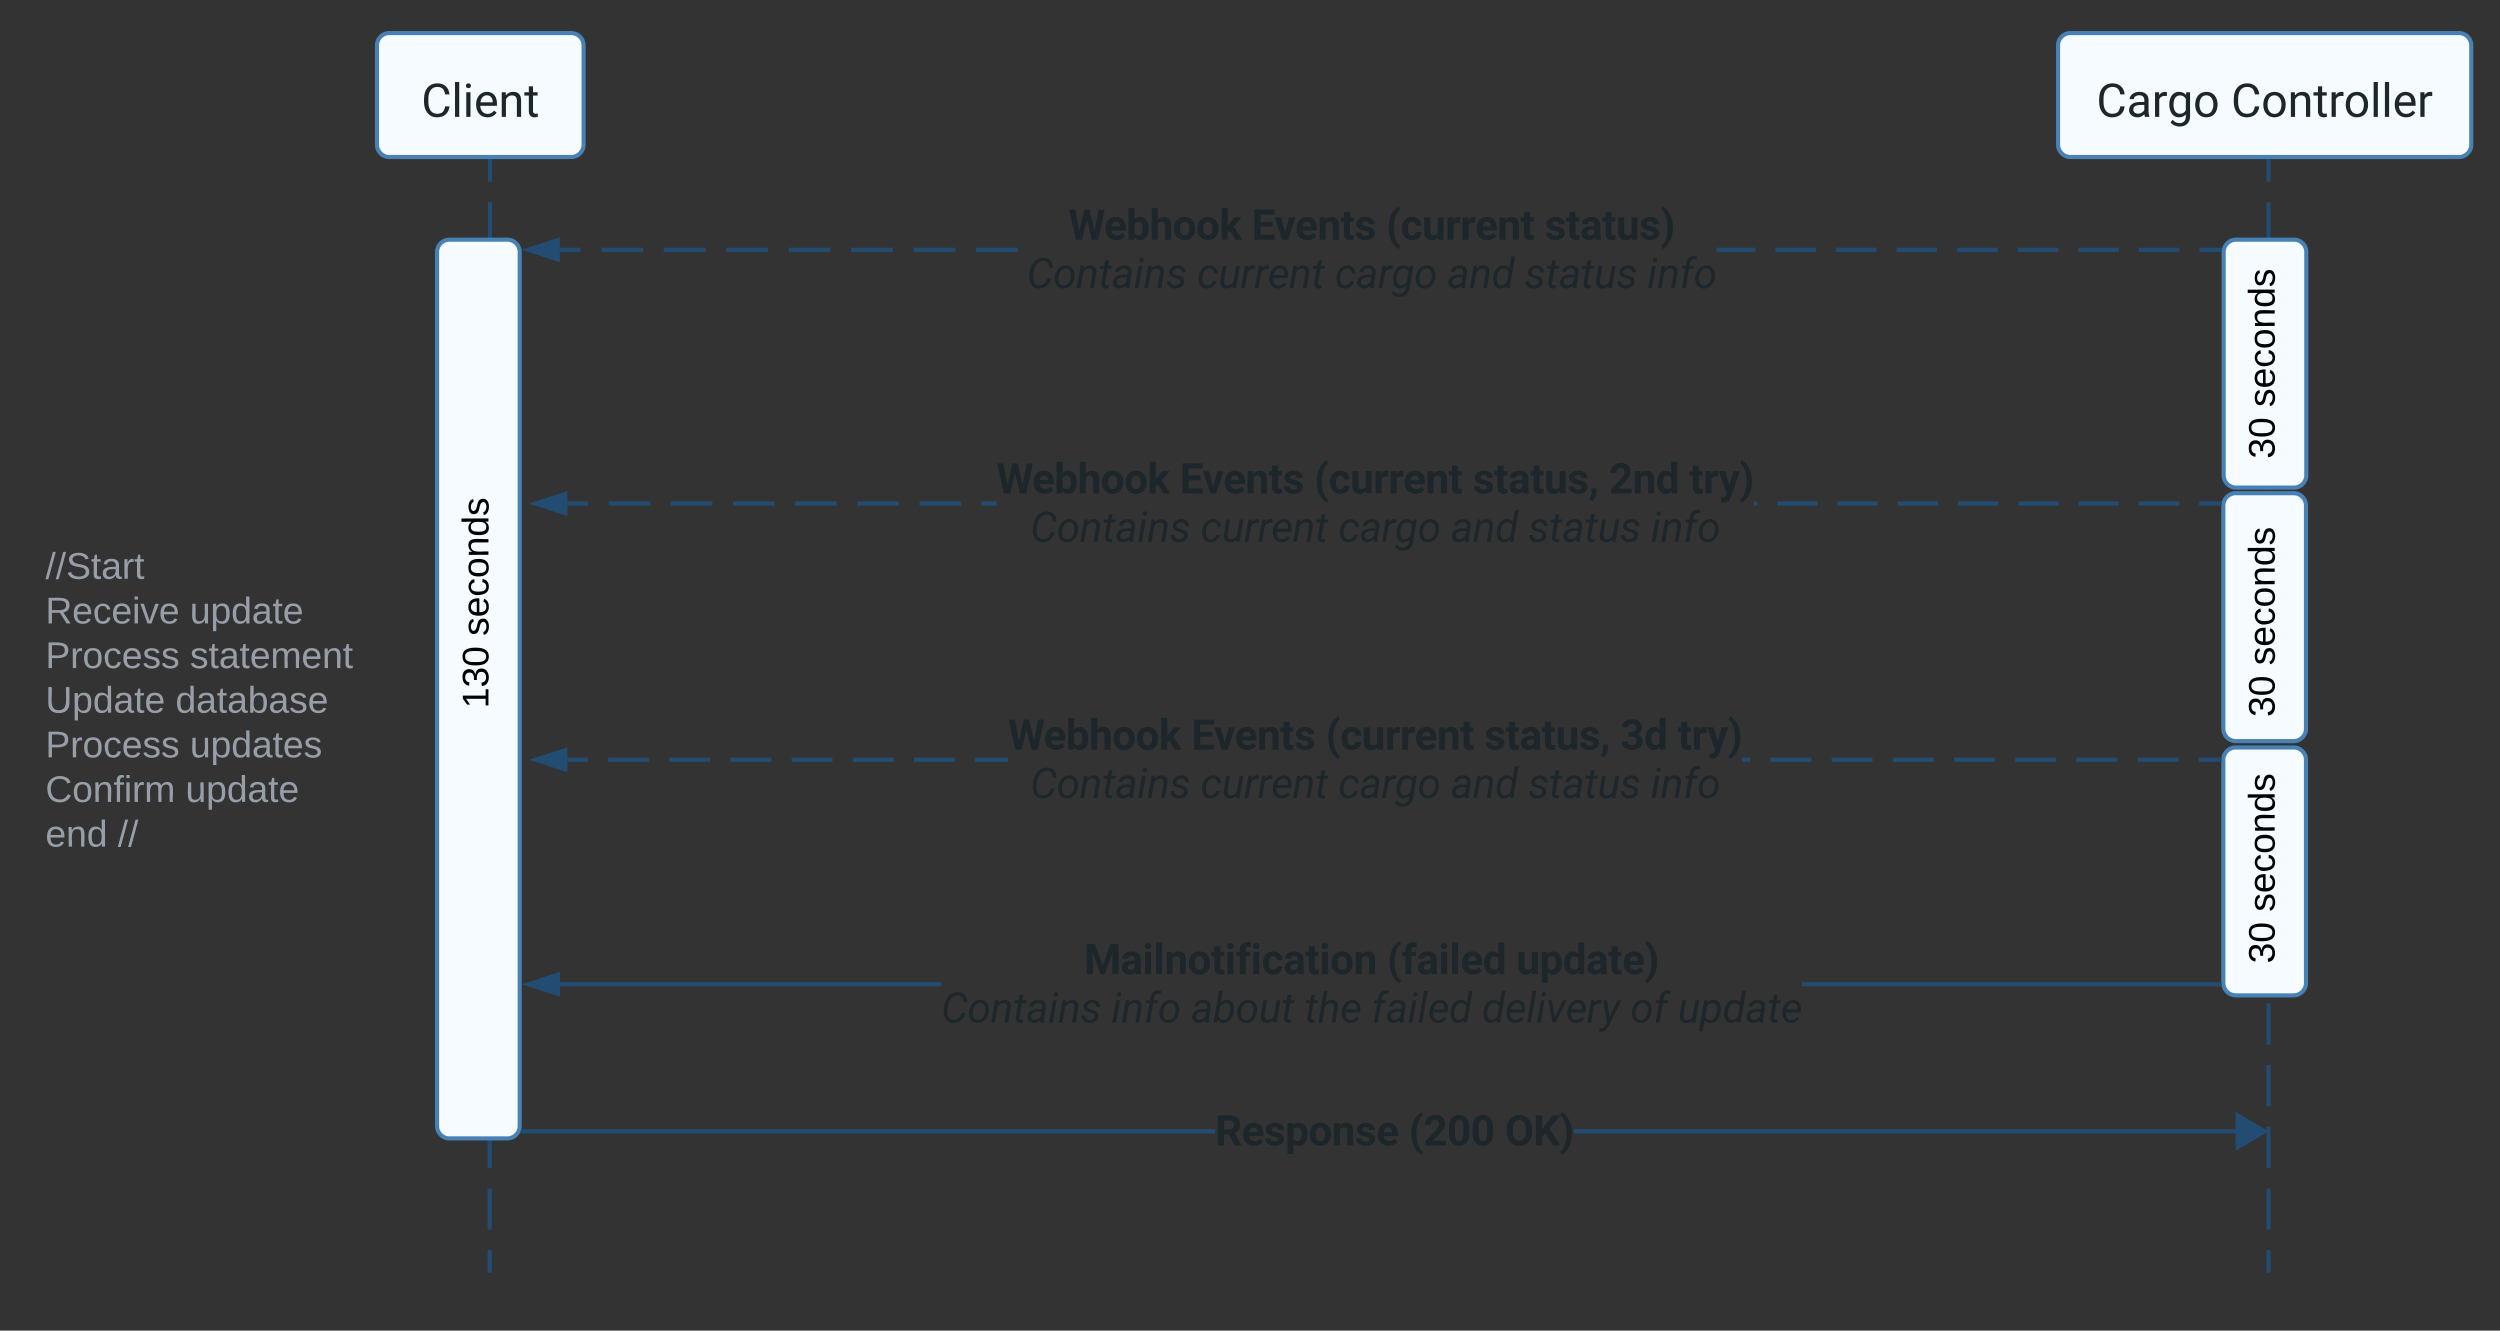 <svg xmlns="http://www.w3.org/2000/svg" xmlns:xlink="http://www.w3.org/1999/xlink" xmlns:lucid="lucid" width="1210" height="644"><rect width="100%" height="100%" fill="#333333" stroke="none"/><g transform="translate(-3 -1584)" lucid:page-tab-id="-AwG2ztx623O"><path d="M240.16 1662v9.94m0 9.94v19.88m0 9.95v19.9m0 9.93v19.88m0 9.95v19.9m0 9.93v19.88m0 9.94v19.9m0 9.93v19.88m0 9.95v19.88m0 9.95V1930.47h-.02l-.02.02h-.08v.02H240v.03H240V1940.53m0 9.94v19.9m0 9.93v19.87m0 9.94v19.9m0 9.94v19.88m0 9.94v19.88m0 9.95v19.87m0 9.94v19.9m0 9.93v19.9m0 9.93v9.94" stroke="#224c72" stroke-width="2" fill="none"/><path d="M241.16 1662.03h-2V1661h2z" stroke="#224c72" stroke-width=".05" fill="#224c72"/><path d="M240 2198.97v1.03" stroke="#224c72" stroke-width="2" fill="none"/><path d="M139.1 1526a6 6 0 0 1 6-6H754a6 6 0 0 1 6 6v58.88a6 6 0 0 1-6 6H145.1a6 6 0 0 1-6-6z" fill="none"/><use xlink:href="#a" transform="matrix(1,0,0,1,151.087,1532) translate(0 30.336)"/><use xlink:href="#b" transform="matrix(1,0,0,1,151.087,1532) translate(21.436 30.336)"/><use xlink:href="#c" transform="matrix(1,0,0,1,151.087,1532) translate(72.217 30.336)"/><use xlink:href="#d" transform="matrix(1,0,0,1,151.087,1532) translate(106.426 30.336)"/><use xlink:href="#e" transform="matrix(1,0,0,1,151.087,1532) translate(195.908 30.336)"/><use xlink:href="#f" transform="matrix(1,0,0,1,151.087,1532) translate(243.018 30.336)"/><use xlink:href="#g" transform="matrix(1,0,0,1,151.087,1532) translate(318.838 30.336)"/><use xlink:href="#h" transform="matrix(1,0,0,1,151.087,1532) translate(346.23 30.336)"/><use xlink:href="#i" transform="matrix(1,0,0,1,151.087,1532) translate(399.375 30.336)"/><path d="M185.46 1606a6 6 0 0 1 6-6h88a6 6 0 0 1 6 6v48a6 6 0 0 1-6 6h-88a6 6 0 0 1-6-6z" stroke="#4881b3" stroke-width="2" fill="#f5fbff"/><use xlink:href="#j" transform="matrix(1,0,0,1,185.457,1600) translate(21.451 40.572)"/><path d="M999.1 1606a6 6 0 0 1 6-6h188a6 6 0 0 1 6 6v48a6 6 0 0 1-6 6h-188a6 6 0 0 1-6-6z" stroke="#4881b3" stroke-width="2" fill="#f5fbff"/><use xlink:href="#k" transform="matrix(1,0,0,1,999.087,1600) translate(18.589 40.572)"/><use xlink:href="#l" transform="matrix(1,0,0,1,999.087,1600) translate(83.742 40.572)"/><path d="M1100.96 1662v9.94m0 9.95v19.88m0 9.94v19.9m0 9.94v19.88m0 9.95v19.88m0 9.94v19.9m0 9.94v19.88m0 9.95v19.88m0 9.94v19.9m0 9.94v19.88m0 9.95v19.88m0 9.94v19.9m0 9.94v19.88m0 9.95v19.88m0 9.94v19.9m0 9.93v19.9m0 9.94v19.88m0 9.94v19.9m0 9.93v9.95" stroke="#224c72" stroke-width="2" fill="none"/><path d="M1101.96 1662.03h-2V1661h2z" stroke="#224c72" stroke-width=".05" fill="#224c72"/><path d="M1100.96 2198.97v1.03" stroke="#224c72" stroke-width="2" fill="none"/><path d="M1079.25 1706a6 6 0 0 1 6-6h28a6 6 0 0 1 6 6v108a6 6 0 0 1-6 6h-28a6 6 0 0 1-6-6z" stroke="#4881b3" stroke-width="2" fill="#f5fbff"/><path d="M1077.34 1705.9h-9.78v-2h9.78zm-19.55 0h-19.55v-2h19.54zm-29.33 0h-19.54v-2h19.54zm-29.3 0H979.6v-2h19.56zm-29.33 0H950.3v-2h19.54zm-29.32 0h-19.54v-2h19.54zm-29.3 0h-19.56v-2h19.55zm-29.33 0h-19.56v-2h19.55zm-386.28 0h-20.15v-2h20.15zm-30.23 0h-20.16v-2h20.15zm-30.23 0h-20.15v-2h20.15zm-30.23 0H384.8v-2h20.14zm-30.23 0h-20.13v-2h20.14zm-30.2 0h-20.16v-2h20.15zm-30.24 0H294.1v-2h20.16zm-30.22 0h-10.08v-2h10.08zm568.53 0h-18.7v-2h18.7z" stroke="#224c72" stroke-width=".05" fill="#224c72"/><path d="M1078.34 1704.9l-.08 1h-.95v-2h1.28z" fill="#224c72"/><path d="M1078.36 1704.9l-.08 1.03h-1v-2.05h1.33zm-1.03-.97v1.95h.9l.08-.98.24-.97z" stroke="#224c72" stroke-width=".05" fill="#224c72"/><path d="M272.96 1709.54l-14.26-4.64 14.26-4.63z" fill="#224c72"/><path d="M273.96 1710.92l-18.5-6.02 18.5-6zm-12.03-6.02l10.03 3.26v-6.5z" stroke="#224c72" stroke-width=".05" fill="#224c72"/><use xlink:href="#m" transform="matrix(1,0,0,1,499.94,1681.467) translate(20.171 18.555)"/><use xlink:href="#n" transform="matrix(1,0,0,1,499.94,1681.467) translate(108.901 18.555)"/><use xlink:href="#o" transform="matrix(1,0,0,1,499.94,1681.467) translate(173.911 18.555)"/><use xlink:href="#p" transform="matrix(1,0,0,1,499.94,1681.467) translate(250.708 18.555)"/><use xlink:href="#q" transform="matrix(1,0,0,1,499.94,1681.467) translate(0.005 41.992)"/><use xlink:href="#r" transform="matrix(1,0,0,1,499.94,1681.467) translate(82.388 41.992)"/><use xlink:href="#s" transform="matrix(1,0,0,1,499.94,1681.467) translate(149.077 41.992)"/><use xlink:href="#t" transform="matrix(1,0,0,1,499.94,1681.467) translate(203.511 41.992)"/><use xlink:href="#u" transform="matrix(1,0,0,1,499.94,1681.467) translate(240.903 41.992)"/><use xlink:href="#v" transform="matrix(1,0,0,1,499.94,1681.467) translate(300.317 41.992)"/><path d="M1079.1 1828.7a6 6 0 0 1 6-6h28a6 6 0 0 1 6 6v108a6 6 0 0 1-6 6h-28a6 6 0 0 1-6-6zM1079.1 1951.76a6 6 0 0 1 6-6h28a6 6 0 0 1 6 6v108a6 6 0 0 1-6 6h-28a6 6 0 0 1-6-6z" stroke="#4881b3" stroke-width="2" fill="#f5fbff"/><path d="M1077.16 1828.72h-9.73v-2h9.73zm-19.45 0h-19.45v-2h19.46zm-29.17 0h-19.46v-2h19.46zm-29.2 0H979.9v-2h19.44zm-29.17 0H950.7v-2h19.46zm-29.18 0h-19.45v-2h19.45zm-29.18 0h-19.45v-2h19.45zm-29.18 0h-19.46v-2h19.46zm-397.32 0h-7.18v-2h7.18zm-17.2 0h-20.06v-2h20.05zm-30.1 0h-20.04v-2H438zm-30.07 0h-20.05v-2h20.05zm-30.07 0H357.8v-2h20.06zm-30.1 0h-20.04v-2h20.05zm-30.06 0h-20.06v-2h20.06zm-30.08 0H277.6v-2h10.02zm565.82 0h-1.5v-2h1.5z" stroke="#224c72" stroke-width=".05" fill="#224c72"/><path d="M1078.17 1827.6l-.08 1.06-.96.06v-2h1.24z" fill="#224c72"/><path d="M1078.2 1827.6l-.1 1.08-1 .06v-2.05h1.3zm-1.04-.86v1.95l.9-.07.1-1.03.2-.86z" stroke="#224c72" stroke-width=".05" fill="#224c72"/><path d="M276.6 1832.35l-14.28-4.63 14.27-4.64z" fill="#224c72"/><path d="M277.6 1833.73l-18.5-6 18.5-6.03zm-12.04-6l10.03 3.24v-6.5z" stroke="#224c72" stroke-width=".05" fill="#224c72"/><use xlink:href="#m" transform="matrix(1,0,0,1,485.303,1804.279) translate(0.005 18.555)"/><use xlink:href="#n" transform="matrix(1,0,0,1,485.303,1804.279) translate(88.735 18.555)"/><use xlink:href="#o" transform="matrix(1,0,0,1,485.303,1804.279) translate(153.745 18.555)"/><use xlink:href="#w" transform="matrix(1,0,0,1,485.303,1804.279) translate(230.542 18.555)"/><use xlink:href="#x" transform="matrix(1,0,0,1,485.303,1804.279) translate(296.401 18.555)"/><use xlink:href="#y" transform="matrix(1,0,0,1,485.303,1804.279) translate(335.327 18.555)"/><use xlink:href="#q" transform="matrix(1,0,0,1,485.303,1804.279) translate(16.367 41.992)"/><use xlink:href="#r" transform="matrix(1,0,0,1,485.303,1804.279) translate(98.75 41.992)"/><use xlink:href="#s" transform="matrix(1,0,0,1,485.303,1804.279) translate(165.44 41.992)"/><use xlink:href="#t" transform="matrix(1,0,0,1,485.303,1804.279) translate(219.873 41.992)"/><use xlink:href="#u" transform="matrix(1,0,0,1,485.303,1804.279) translate(257.266 41.992)"/><use xlink:href="#v" transform="matrix(1,0,0,1,485.303,1804.279) translate(316.68 41.992)"/><path d="M1077.1 1952.72h-9.88v-2h9.87zm-19.75 0h-19.74v-2h19.75zm-29.62 0H1008v-2h19.73zm-29.6 0h-19.75v-2h19.74zm-29.62 0h-19.73v-2h19.74zm-29.6 0h-19.74v-2h19.74zm-29.6 0h-19.75v-2h19.74zm-29.62 0h-19.74v-2h19.74zm-388.8 0H475v-2h15.87zm-25.75 0h-19.75v-2h19.75zm-29.62 0h-19.73v-2h19.74zm-29.6 0h-19.74v-2h19.74zm-29.6 0h-19.75v-2h19.74zm-29.62 0h-19.74v-2h19.74zm-29.6 0h-19.75v-2h19.74zm-29.62 0h-9.87v-2h9.86zm562.6 0h-3.75v-2h3.77z" stroke="#224c72" stroke-width=".05" fill="#224c72"/><path d="M1078.1 1951.72v1h-1.04v-2h1.1z" fill="#224c72"/><path d="M1078.1 1951.72v1.03h-1.06v-2.05h1.15zm-1-.97v1.95h.96v-.98l.08-.97z" stroke="#224c72" stroke-width=".05" fill="#224c72"/><path d="M276.6 1956.36l-14.28-4.64 14.27-4.63z" fill="#224c72"/><path d="M277.6 1957.74l-18.5-6.02 18.5-6zm-12.04-6.02l10.03 3.26v-6.52z" stroke="#224c72" stroke-width=".05" fill="#224c72"/><g><use xlink:href="#m" transform="matrix(1,0,0,1,490.867,1928.286) translate(0.005 18.555)"/><use xlink:href="#n" transform="matrix(1,0,0,1,490.867,1928.286) translate(88.735 18.555)"/><use xlink:href="#o" transform="matrix(1,0,0,1,490.867,1928.286) translate(153.745 18.555)"/><use xlink:href="#w" transform="matrix(1,0,0,1,490.867,1928.286) translate(230.542 18.555)"/><use xlink:href="#z" transform="matrix(1,0,0,1,490.867,1928.286) translate(296.401 18.555)"/><use xlink:href="#y" transform="matrix(1,0,0,1,490.867,1928.286) translate(324.126 18.555)"/><use xlink:href="#q" transform="matrix(1,0,0,1,490.867,1928.286) translate(10.767 41.992)"/><use xlink:href="#r" transform="matrix(1,0,0,1,490.867,1928.286) translate(93.15 41.992)"/><use xlink:href="#s" transform="matrix(1,0,0,1,490.867,1928.286) translate(159.839 41.992)"/><use xlink:href="#t" transform="matrix(1,0,0,1,490.867,1928.286) translate(214.273 41.992)"/><use xlink:href="#u" transform="matrix(1,0,0,1,490.867,1928.286) translate(251.665 41.992)"/><use xlink:href="#v" transform="matrix(1,0,0,1,490.867,1928.286) translate(311.079 41.992)"/></g><g><path d="M1080.54 1970a6 6 0 0 1-6-6v-158a6 6 0 0 1 6-6h37.1a6 6 0 0 1 6 6v158a6 6 0 0 1-6 6z" stroke="#000" stroke-opacity="0" stroke-width="3" fill="#fff" fill-opacity="0"/></g><g><use xlink:href="#A" transform="matrix(6.123233995736766e-17,-1,1,6.123233995736766e-17,1079.543,1965) translate(34 24.4)"/><use xlink:href="#B" transform="matrix(6.123233995736766e-17,-1,1,6.123233995736766e-17,1079.543,1965) translate(59 24.4)"/></g><g><path d="M1080.54 2089.27a6 6 0 0 1-6-6v-158a6 6 0 0 1 6-6h37.1a6 6 0 0 1 6 6v158a6 6 0 0 1-6 6z" stroke="#000" stroke-opacity="0" stroke-width="3" fill="#fff" fill-opacity="0"/></g><g><use xlink:href="#A" transform="matrix(6.123233995736766e-17,-1,1,6.123233995736766e-17,1079.543,2084.268) translate(34 24.4)"/><use xlink:href="#B" transform="matrix(6.123233995736766e-17,-1,1,6.123233995736766e-17,1079.543,2084.268) translate(59 24.4)"/></g><path d="M214.54 1706a6 6 0 0 1 6-6h28a6 6 0 0 1 6 6v423a6 6 0 0 1-6 6h-28a6 6 0 0 1-6-6z" stroke="#4881b3" stroke-width="2" fill="#f5fbff"/><g><path d="M216 1960.76a6 6 0 0 1-6-6v-158a6 6 0 0 1 6-6h37.1a6 6 0 0 1 6 6v158a6 6 0 0 1-6 6z" stroke="#000" stroke-opacity="0" stroke-width="3" fill="#fff" fill-opacity="0"/></g><g><use xlink:href="#C" transform="matrix(6.123233995736766e-17,-1,1,6.123233995736766e-17,215,1955.763) translate(29 24.4)"/><use xlink:href="#B" transform="matrix(6.123233995736766e-17,-1,1,6.123233995736766e-17,215,1955.763) translate(64 24.4)"/></g><path d="M591.16 2132.57H256.04v-2h335.12zm500.8 0H764.85v-2h327.13z" stroke="#224c72" stroke-width=".05" fill="#224c72"/><path d="M1099 2131.57l-12.9 7.63v-15.27z" fill="#224c72"/><path d="M1100.96 2131.57l-15.87 9.4v-18.8zm-13.87 5.88l9.93-5.88-9.94-5.9z" stroke="#224c72" stroke-width=".05" fill="#224c72"/><path d="M256.06 2132.57h-1.52l.24-.4.42-1 .15-.6h.7z" fill="#224c72"/><path d="M256.1 2132.6h-1.6l.26-.43.42-1 .15-.63h.76zm-.73-2l-.14.57-.42 1.02-.2.34h1.44v-1.95z" stroke="#224c72" stroke-width=".05" fill="#224c72"/><g><use xlink:href="#D" transform="matrix(1,0,0,1,591.158,2119.849) translate(0.005 18.555)"/><use xlink:href="#E" transform="matrix(1,0,0,1,591.158,2119.849) translate(93.706 18.555)"/><use xlink:href="#F" transform="matrix(1,0,0,1,591.158,2119.849) translate(140.132 18.555)"/></g><g><path d="M1080.54 1845a6 6 0 0 1-6-6v-158a6 6 0 0 1 6-6h37.1a6 6 0 0 1 6 6v158a6 6 0 0 1-6 6z" stroke="#000" stroke-opacity="0" stroke-width="3" fill="#fff" fill-opacity="0"/></g><g><use xlink:href="#A" transform="matrix(6.123233995736766e-17,-1,1,6.123233995736766e-17,1079.543,1840) translate(34 24.4)"/><use xlink:href="#B" transform="matrix(6.123233995736766e-17,-1,1,6.123233995736766e-17,1079.543,1840) translate(59 24.4)"/></g><path d="M20 1846a6 6 0 0 1 6-6h173.46a6 6 0 0 1 6 6v149.2a6 6 0 0 1-6 6H26a6 6 0 0 1-6-6z" stroke="#000" stroke-opacity="0" stroke-width="3" fill="#fff" fill-opacity="0"/><g><use xlink:href="#G" transform="matrix(1,0,0,1,25,1845) translate(0 19.15)"/><use xlink:href="#H" transform="matrix(1,0,0,1,25,1845) translate(0 40.75)"/><use xlink:href="#I" transform="matrix(1,0,0,1,25,1845) translate(69.9 40.75)"/><use xlink:href="#J" transform="matrix(1,0,0,1,25,1845) translate(0 62.35)"/><use xlink:href="#K" transform="matrix(1,0,0,1,25,1845) translate(69.95 62.35)"/><use xlink:href="#L" transform="matrix(1,0,0,1,25,1845) translate(0 83.95)"/><use xlink:href="#M" transform="matrix(1,0,0,1,25,1845) translate(62.95 83.95)"/><use xlink:href="#J" transform="matrix(1,0,0,1,25,1845) translate(0 105.55)"/><use xlink:href="#N" transform="matrix(1,0,0,1,25,1845) translate(69.95 105.55)"/><use xlink:href="#O" transform="matrix(1,0,0,1,25,1845) translate(0 127.15)"/><use xlink:href="#I" transform="matrix(1,0,0,1,25,1845) translate(67.8 127.15)"/><use xlink:href="#P" transform="matrix(1,0,0,1,25,1845) translate(0 148.75)"/><use xlink:href="#Q" transform="matrix(1,0,0,1,25,1845) translate(35 148.75)"/></g><path d="M458.5 2061.4H274.06v-2H458.5zm618.63 0H875.17v-2h201.96z" stroke="#224c72" stroke-width=".05" fill="#224c72"/><path d="M1078.1 2059.8l.07 1.06.13.53h-1.2v-2h1z" fill="#224c72"/><path d="M1078.1 2059.8l.1 1.05.13.56h-1.25v-2.04h1.03zm-.97-.4v1.96h1.13l-.12-.5-.08-1.06v-.4z" stroke="#224c72" stroke-width=".05" fill="#224c72"/><path d="M273.05 2065.02l-14.27-4.63 14.27-4.65z" fill="#224c72"/><path d="M274.05 2066.4l-18.5-6 18.5-6.03zm-12.04-6l10.05 3.24v-6.5z" stroke="#224c72" stroke-width=".05" fill="#224c72"/><g><use xlink:href="#R" transform="matrix(1,0,0,1,458.508,2036.948) translate(69.219 18.555)"/><use xlink:href="#S" transform="matrix(1,0,0,1,458.508,2036.948) translate(215.811 18.555)"/><use xlink:href="#T" transform="matrix(1,0,0,1,458.508,2036.948) translate(278.389 18.555)"/><use xlink:href="#q" transform="matrix(1,0,0,1,458.508,2036.948) translate(0.005 41.992)"/><use xlink:href="#U" transform="matrix(1,0,0,1,458.508,2036.948) translate(82.388 41.992)"/><use xlink:href="#V" transform="matrix(1,0,0,1,458.508,2036.948) translate(120.894 41.992)"/><use xlink:href="#W" transform="matrix(1,0,0,1,458.508,2036.948) translate(175.825 41.992)"/><use xlink:href="#X" transform="matrix(1,0,0,1,458.508,2036.948) translate(208.316 41.992)"/><use xlink:href="#Y" transform="matrix(1,0,0,1,458.508,2036.948) translate(261.724 41.992)"/><use xlink:href="#Z" transform="matrix(1,0,0,1,458.508,2036.948) translate(333.491 41.992)"/><use xlink:href="#aa" transform="matrix(1,0,0,1,458.508,2036.948) translate(356.392 41.992)"/></g><defs><path fill="#1d262b" d="M576-1476c284-5 474 140 474 413 0 72-17 146-56 220-110 211-361 428-523 610h626V0H99v-198l471-502c65-71 110-134 144-185 92-140 43-358-143-358-134 0-213 107-211 245H70c11-295 206-473 506-478" id="ab"/><use transform="matrix(0.01,0,0,0.01,0,0)" xlink:href="#ab" id="a"/><path fill="#1d262b" d="M1226-1213H780V0H480v-1213H40v-243h1186v243" id="ac"/><path fill="#1d262b" d="M416 0H126v-1082h290V0zM271-1212c-92 0-162-61-162-150s68-149 162-149c93 0 162 60 162 149s-70 150-162 150" id="ad"/><path fill="#1d262b" d="M741-689c-2-124-40-177-163-178-82 0-141 34-178 102V0H111v-1082h271l9 121c77-94 180-141 311-141 139 0 235 55 287 165 76-110 184-165 325-165 249 0 348 151 348 411V0h-290v-690c-2-123-39-176-163-177-87 0-147 41-180 124l1 743H741v-689" id="ae"/><path fill="#1d262b" d="M1031-175C952-60 797 20 609 20 287 20 60-206 72-543c12-330 180-559 505-559 309 0 482 214 477 537v118H365c15 134 115 234 263 234 111 0 198-40 261-121zM770-644c5-139-62-226-194-224-130 1-191 97-208 224h402" id="af"/><g id="b"><use transform="matrix(0.01,0,0,0.01,0,0)" xlink:href="#ac"/><use transform="matrix(0.01,0,0,0.01,12.373,0)" xlink:href="#ad"/><use transform="matrix(0.01,0,0,0.01,17.676,0)" xlink:href="#ae"/><use transform="matrix(0.01,0,0,0.01,34.99,0)" xlink:href="#af"/></g><path fill="#1d262b" d="M579 20C257 20 58-214 66-551c8-331 182-551 511-551 324 0 514 231 514 572 0 319-198 550-512 550zm-2-888c-169 0-222 141-222 338 0 181 61 317 224 317 170 0 223-137 223-338 0-178-64-317-225-317" id="ag"/><path fill="#1d262b" d="M463 20c-241-1-359-147-359-393v-709h289v699c0 113 51 169 154 169 98 0 165-34 202-102v-766h290V0H767l-8-110C688-23 589 20 463 20" id="ah"/><path fill="#1d262b" d="M457-330c2 83 25 111 111 112 32 0 60-2 85-7V-6c-57 17-115 26-175 26-203 0-310-102-310-307v-583H10v-212h158v-266h289v266h185v212H457v540" id="ai"/><g id="c"><use transform="matrix(0.01,0,0,0.01,0,0)" xlink:href="#ag"/><use transform="matrix(0.01,0,0,0.01,11.309,0)" xlink:href="#ah"/><use transform="matrix(0.01,0,0,0.01,22.5,0)" xlink:href="#ai"/></g><path fill="#1d262b" d="M319-664C304-226 428 158 661 357l-38 113c-89-49-172-133-254-248C142-97 71-578 194-1025c67-244 240-513 429-618l38 122c-201 153-330 502-342 857" id="aj"/><path fill="#1d262b" d="M665-137c214 0 337-121 336-332v-987h193v990c-3 300-218 486-529 486-309 0-526-181-525-484v-992h190v986c-1 210 123 333 335 333" id="ak"/><path fill="#1d262b" d="M589-945c-131 0-219 81-264 174V0H140v-1082h175l6 136c83-104 191-156 324-156 229 0 346 129 346 387V0H806v-716c-2-153-65-229-217-229" id="al"/><path fill="#1d262b" d="M589-945c-131 0-219 81-264 174V0H140v-1536h185v585c82-101 189-151 320-151 229 0 346 129 346 387V0H806v-716c-2-153-65-229-217-229" id="am"/><path fill="#1d262b" d="M561-1102c238-4 403 126 403 351v498c0 99 13 178 38 237V0H808c-11-21-19-59-26-114C696-25 593 20 474 20c-199 0-368-130-365-320 4-251 214-359 490-356h180v-85c-1-135-86-212-229-212-115 0-232 67-233 171H131c20-205 206-316 430-320zM294-326c0 117 90 185 207 185 122 0 239-75 278-162v-222H634c-227 0-340 66-340 199" id="an"/><path fill="#1d262b" d="M632-1102c291 0 422 251 422 573 0 297-141 548-419 549-131 0-235-42-310-125v521H140v-1498h169l9 120c75-93 180-140 314-140zm-53 971c207 0 290-180 290-419 0-218-92-395-292-395-112 0-196 50-252 149v517c55 99 140 148 254 148" id="ao"/><path fill="#1d262b" d="M494-271l252-811h198L509 167C425 381 299 474 84 421V271c167 16 242-37 283-173l41-110L22-1082h202" id="ap"/><g id="d"><use transform="matrix(0.01,0,0,0.01,0,0)" xlink:href="#aj"/><use transform="matrix(0.01,0,0,0.01,6.836,0)" xlink:href="#ak"/><use transform="matrix(0.01,0,0,0.01,19.805,0)" xlink:href="#al"/><use transform="matrix(0.01,0,0,0.01,30.84,0)" xlink:href="#am"/><use transform="matrix(0.01,0,0,0.01,41.855,0)" xlink:href="#an"/><use transform="matrix(0.01,0,0,0.01,52.734,0)" xlink:href="#ao"/><use transform="matrix(0.01,0,0,0.01,63.955,0)" xlink:href="#ao"/><use transform="matrix(0.01,0,0,0.01,75.068,0)" xlink:href="#ap"/></g><path fill="#1d262b" d="M704-1390c-164-38-297 28-288 194v114h231v143H416V0H231v-939H60v-143h171v-111c-12-274 208-416 483-347" id="aq"/><path fill="#1d262b" d="M341 0H156v-1536h185V0" id="ar"/><path fill="#1d262b" d="M584 20C278 26 81-227 91-551c10-320 175-545 491-551 308-5 503 247 494 573-9 322-175 543-492 549zm-2-970c-208 0-305 185-305 421 0 216 106 398 307 398 211 0 307-186 307-420 0-214-109-399-309-399" id="as"/><path fill="#1d262b" d="M1098-255l208-827h185L1176 0h-150L763-820 507 0H357L43-1082h184l213 810 252-810h149" id="at"/><path fill="#1d262b" d="M134 290L29 218c97-132 105-239 98-437h181c1 144 5 239-50 347-34 67-74 121-124 162" id="au"/><g id="e"><use transform="matrix(0.01,0,0,0.01,0,0)" xlink:href="#aq"/><use transform="matrix(0.01,0,0,0.01,6.943,0)" xlink:href="#ar"/><use transform="matrix(0.01,0,0,0.01,11.797,0)" xlink:href="#as"/><use transform="matrix(0.01,0,0,0.01,23.203,0)" xlink:href="#at"/><use transform="matrix(0.01,0,0,0.01,38.232,0)" xlink:href="#au"/></g><path fill="#1d262b" d="M520 20C244 20 95-247 95-550c0-298 151-550 427-552 127 0 227 43 301 130v-564h185V0H838l-9-116C755-25 652 20 520 20zm48-965c-210 0-288 177-288 416 0 218 87 392 286 392 117 0 203-53 257-158v-497c-55-102-140-153-255-153" id="av"/><path fill="#1d262b" d="M599-131c141 0 220-65 285-146l113 88C906-50 770 20 589 20 281 21 93-214 93-545c0-223 93-397 233-485 74-48 154-72 240-72 300 2 449 218 445 537v77H278c0 197 129 357 321 357zm227-509c-3-180-88-310-260-310-170 0-264 140-282 310h542" id="aw"/><path fill="#1d262b" d="M456 20C285 20 205-92 206-268v-671H9v-143h197v-262h185v262h202v143H391v671c-9 125 92 149 207 118V0c-49 13-96 20-142 20" id="ax"/><path fill="#1d262b" d="M341 0H156v-1082h185V0zm-91-1264c-68 0-108-42-109-105 0-62 41-107 109-107s110 44 110 107-42 105-110 105" id="ay"/><g id="f"><use transform="matrix(0.01,0,0,0.01,0,0)" xlink:href="#av"/><use transform="matrix(0.01,0,0,0.01,11.279,0)" xlink:href="#aw"/><use transform="matrix(0.01,0,0,0.01,21.875,0)" xlink:href="#ax"/><use transform="matrix(0.01,0,0,0.01,28.408,0)" xlink:href="#an"/><use transform="matrix(0.01,0,0,0.01,39.287,0)" xlink:href="#ay"/><use transform="matrix(0.01,0,0,0.01,44.141,0)" xlink:href="#ar"/><use transform="matrix(0.01,0,0,0.01,48.994,0)" xlink:href="#aw"/><use transform="matrix(0.01,0,0,0.01,59.59,0)" xlink:href="#av"/></g><g id="g"><use transform="matrix(0.01,0,0,0.01,0,0)" xlink:href="#as"/><use transform="matrix(0.01,0,0,0.01,11.406,0)" xlink:href="#al"/></g><path fill="#1d262b" d="M497-251l268-831h189L566 0H425L33-1082h189" id="az"/><g id="h"><use transform="matrix(0.01,0,0,0.01,0,0)" xlink:href="#aw"/><use transform="matrix(0.01,0,0,0.01,10.469,0)" xlink:href="#az"/><use transform="matrix(0.01,0,0,0.01,20.029,0)" xlink:href="#aw"/><use transform="matrix(0.01,0,0,0.01,30.625,0)" xlink:href="#al"/><use transform="matrix(0.01,0,0,0.01,41.66,0)" xlink:href="#ax"/></g><path fill="#1d262b" d="M38 357C331 141 457-487 337-984c-53-219-157-429-299-546l39-113c190 106 362 378 431 621 75 268 76 597 0 868C440 88 266 365 77 470" id="aA"/><g id="i"><use transform="matrix(0.01,0,0,0.01,0,0)" xlink:href="#ar"/><use transform="matrix(0.01,0,0,0.01,4.854,0)" xlink:href="#aw"/><use transform="matrix(0.01,0,0,0.01,15.322,0)" xlink:href="#az"/><use transform="matrix(0.01,0,0,0.01,24.883,0)" xlink:href="#aw"/><use transform="matrix(0.01,0,0,0.01,35.479,0)" xlink:href="#ar"/><use transform="matrix(0.01,0,0,0.01,40.332,0)" xlink:href="#aA"/></g><path fill="#1d262b" d="M688-137c238 0 323-102 359-325h193c-32 297-228 482-552 482-361 0-569-299-569-680 0-197 8-360 73-497 88-186 257-317 513-319 316-2 509 195 535 488h-193c-31-212-118-330-342-330-272 0-397 224-393 523v141c-3 282 115 517 376 517" id="aB"/><g id="j"><use transform="matrix(0.011,0,0,0.011,0,0)" xlink:href="#aB"/><use transform="matrix(0.011,0,0,0.011,14.609,0)" xlink:href="#ar"/><use transform="matrix(0.011,0,0,0.011,20.055,0)" xlink:href="#ay"/><use transform="matrix(0.011,0,0,0.011,25.502,0)" xlink:href="#aw"/><use transform="matrix(0.011,0,0,0.011,37.393,0)" xlink:href="#al"/><use transform="matrix(0.011,0,0,0.011,49.777,0)" xlink:href="#ax"/></g><path fill="#1d262b" d="M663-916c-163-27-288 18-338 148V0H140v-1082h180l3 125c61-97 147-145 258-145 36 0 63 5 82 14v172" id="aC"/><path fill="#1d262b" d="M521 20C240 20 96-239 96-550c0-303 147-552 427-552 132 0 235 47 309 140l9-120h169V-26c4 277-183 454-459 452-165-1-334-81-400-187l96-111c79 98 176 147 291 147 180 1 288-109 286-290v-93C750-23 649 20 521 20zm48-965c-209 0-287 178-287 416 0 217 86 392 285 392 117 0 202-53 257-159v-494c-57-103-142-155-255-155" id="aD"/><g id="k"><use transform="matrix(0.011,0,0,0.011,0,0)" xlink:href="#aB"/><use transform="matrix(0.011,0,0,0.011,14.609,0)" xlink:href="#an"/><use transform="matrix(0.011,0,0,0.011,26.817,0)" xlink:href="#aC"/><use transform="matrix(0.011,0,0,0.011,34.204,0)" xlink:href="#aD"/><use transform="matrix(0.011,0,0,0.011,46.796,0)" xlink:href="#as"/></g><g id="l"><use transform="matrix(0.011,0,0,0.011,0,0)" xlink:href="#aB"/><use transform="matrix(0.011,0,0,0.011,14.609,0)" xlink:href="#as"/><use transform="matrix(0.011,0,0,0.011,27.409,0)" xlink:href="#al"/><use transform="matrix(0.011,0,0,0.011,39.793,0)" xlink:href="#ax"/><use transform="matrix(0.011,0,0,0.011,47.125,0)" xlink:href="#aC"/><use transform="matrix(0.011,0,0,0.011,54.5,0)" xlink:href="#as"/><use transform="matrix(0.011,0,0,0.011,67.3,0)" xlink:href="#ar"/><use transform="matrix(0.011,0,0,0.011,72.747,0)" xlink:href="#ar"/><use transform="matrix(0.011,0,0,0.011,78.194,0)" xlink:href="#aw"/><use transform="matrix(0.011,0,0,0.011,90.085,0)" xlink:href="#aC"/></g><path fill="#1d262b" d="M1264-420l196-1036h299L1436 0h-302L897-974 660 0H358L35-1456h299L531-422l240-1034h254" id="aE"/><path fill="#1d262b" d="M663-1102c295 0 423 246 423 571 0 313-131 551-421 551-117 0-211-45-281-135L371 0H111v-1536h289v551c67-78 154-117 263-117zm-71 889c164 0 209-139 205-339-3-189-44-315-207-315-92 0-155 38-190 113v427c35 76 99 114 192 114" id="aF"/><path fill="#1d262b" d="M750-685c-1-124-48-182-173-182-85 0-146 33-184 98V0H104v-1536h289v572c77-92 173-138 289-138 235 0 357 136 357 409V0H750v-685" id="aG"/><path fill="#1d262b" d="M504-434L400-330V0H111v-1536h289v851c106-137 222-264 333-397h347L689-631 1114 0H782" id="aH"/><g id="m"><use transform="matrix(0.01,0,0,0.01,0,0)" xlink:href="#aE"/><use transform="matrix(0.01,0,0,0.01,17.187,0)" xlink:href="#af"/><use transform="matrix(0.01,0,0,0.01,27.998,0)" xlink:href="#aF"/><use transform="matrix(0.01,0,0,0.01,39.258,0)" xlink:href="#aG"/><use transform="matrix(0.01,0,0,0.01,50.449,0)" xlink:href="#ag"/><use transform="matrix(0.01,0,0,0.01,61.758,0)" xlink:href="#ag"/><use transform="matrix(0.01,0,0,0.01,73.066,0)" xlink:href="#aH"/></g><path fill="#1d262b" d="M1006-631H430v390h676V0H130v-1456h974v243H430v347h576v235" id="aI"/><path fill="#1d262b" d="M516-353l201-729h302L654 0H378L13-1082h302" id="aJ"/><path fill="#1d262b" d="M750-692c-1-124-48-174-173-175-81 0-142 35-183 104V0H105v-1082h272l9 125c77-97 181-145 311-145 244 0 342 151 342 403V0H750v-692" id="aK"/><path fill="#1d262b" d="M529-185c94 0 168-33 168-114 0-35-18-63-53-83s-91-39-168-55C219-491 90-600 90-765c0-208 203-337 432-337 246 0 451 124 453 349H686c-2-91-62-143-165-143-86 0-151 41-153 117 0 32 16 57 46 77 63 43 257 69 335 100 151 60 229 153 229 291C978-13 554 93 282-28 162-81 60-190 56-344h274c5 106 86 159 199 159" id="aL"/><g id="n"><use transform="matrix(0.01,0,0,0.01,0,0)" xlink:href="#aI"/><use transform="matrix(0.01,0,0,0.01,10.996,0)" xlink:href="#aJ"/><use transform="matrix(0.01,0,0,0.01,20.977,0)" xlink:href="#af"/><use transform="matrix(0.01,0,0,0.01,31.787,0)" xlink:href="#aK"/><use transform="matrix(0.01,0,0,0.01,42.988,0)" xlink:href="#ai"/><use transform="matrix(0.01,0,0,0.01,49.746,0)" xlink:href="#aL"/></g><path fill="#1d262b" d="M369-598c0 393 97 738 310 900l-56 153c-200-92-361-334-433-572-84-277-87-628-5-911 71-244 234-495 438-588l56 156c-205 153-310 488-310 862" id="aM"/><path fill="#1d262b" d="M355-556c-2 203 30 338 206 343 102 3 181-63 182-161h271C1001-128 821 17 566 20 242 24 66-212 66-554c0-320 184-548 498-548 262 0 451 167 450 423H743c-1-108-75-193-184-189-162 6-202 123-204 312" id="aN"/><path fill="#1d262b" d="M719-811c-143-24-279 1-319 103V0H111v-1082h273l8 129c74-124 180-175 331-136" id="aO"/><g id="o"><use transform="matrix(0.01,0,0,0.01,0,0)" xlink:href="#aM"/><use transform="matrix(0.01,0,0,0.01,7.021,0)" xlink:href="#aN"/><use transform="matrix(0.01,0,0,0.01,17.451,0)" xlink:href="#ah"/><use transform="matrix(0.01,0,0,0.01,28.643,0)" xlink:href="#aO"/><use transform="matrix(0.01,0,0,0.01,35.937,0)" xlink:href="#aO"/><use transform="matrix(0.01,0,0,0.01,43.047,0)" xlink:href="#af"/><use transform="matrix(0.01,0,0,0.01,53.857,0)" xlink:href="#aK"/><use transform="matrix(0.01,0,0,0.01,65.059,0)" xlink:href="#ai"/></g><path fill="#1d262b" d="M552-1102c254-4 435 134 435 383v469c1 103 15 180 43 233V0H738c-13-26-23-58-29-97C639-19 548 20 436 20 238 20 64-113 68-304c5-258 212-357 496-357h133c11-137-29-227-160-227-90 0-156 45-156 131H92c15-231 213-342 460-345zM357-325c0 76 61 124 142 124 88 0 168-45 198-105v-186H589c-152 2-232 51-232 167" id="aP"/><path fill="#1d262b" d="M349-541c6-400-96-755-309-922l56-153c203 91 368 336 444 575 89 280 91 621 4 907-74 244-242 497-448 589L40 302c199-150 304-484 309-843" id="aQ"/><g id="p"><use transform="matrix(0.01,0,0,0.01,0,0)" xlink:href="#aL"/><use transform="matrix(0.01,0,0,0.01,10.283,0)" xlink:href="#ai"/><use transform="matrix(0.01,0,0,0.01,17.041,0)" xlink:href="#aP"/><use transform="matrix(0.01,0,0,0.01,27.764,0)" xlink:href="#ai"/><use transform="matrix(0.01,0,0,0.01,34.521,0)" xlink:href="#ah"/><use transform="matrix(0.01,0,0,0.01,45.713,0)" xlink:href="#aL"/><use transform="matrix(0.01,0,0,0.01,55.996,0)" xlink:href="#aQ"/></g><path fill="#1d262b" d="M1169-464C1124-185 892 29 575 20 229 9 88-284 127-654c28-268 101-490 247-638 124-125 272-187 447-184 282 5 447 200 452 489h-187c-12-217-93-327-273-332-126-3-229 46-315 141-126 140-178 379-192 636-12 223 75 401 278 405 238 4 341-122 403-324" id="aR"/><path fill="#1d262b" d="M368-1032c145-90 364-94 497 4 125 92 200 279 173 497-26 214-136 393-288 484-146 88-361 90-494-7C135-143 64-314 82-523c19-226 133-414 286-509zm19 191c-89 104-138 255-123 450 11 144 88 261 232 261 228 0 333-194 361-401 31-227-34-407-232-420-93-6-173 35-238 110" id="aS"/><path fill="#1d262b" d="M390-1083l-26 137c97-107 208-159 332-156 212 6 319 161 280 393L858 0H677l119-712c18-142-34-234-164-234-109 0-204 56-286 174L212 0H31l188-1082" id="aT"/><path fill="#1d262b" d="M509-1344l-46 262h197l-25 143H439L326-266c-10 74 15 129 84 126 22 0 51-3 88-10L484 1C371 33 244 25 190-60c-34-53-56-122-42-209l110-670H67l25-143h191l46-262h180" id="aU"/><path fill="#1d262b" d="M693 0c-10-37-6-74-4-114C590-22 484 20 373 20 194 20 47-112 59-292c17-247 243-368 520-365l189 1c15-84 22-185-26-240-65-75-223-71-306-12-47 33-77 73-88 125l-182 1c29-208 221-321 452-321 215 0 378 144 342 364l-88 536c-5 65-10 126 7 186l-2 17H693zM280-192c64 73 206 62 294 10 51-30 96-69 133-120l39-223c-244-11-476 9-502 206-6 51 6 93 36 127" id="aV"/><path fill="#1d262b" d="M227 0H47l188-1082h180zm73-1444c36-38 112-44 152-6 39 38 38 117 0 155-36 37-114 43-153 5s-35-116 1-154" id="aW"/><path fill="#1d262b" d="M231-333c-1 124 89 201 217 201 122 0 240-56 253-161 9-75-30-131-123-158l-188-55c-159-55-234-145-230-272 6-193 214-324 421-324 206 0 374 135 365 339l-180-1c4-110-81-185-192-185-115 0-223 63-235 164-8 63 29 112 115 137 217 64 438 103 427 341C871-88 677 18 442 20 228 22 41-122 50-334" id="aX"/><g id="q"><use transform="matrix(0.01,0,0,0.01,0,0)" xlink:href="#aR"/><use transform="matrix(0.01,0,0,0.01,12.725,0)" xlink:href="#aS"/><use transform="matrix(0.01,0,0,0.01,23.887,0)" xlink:href="#aT"/><use transform="matrix(0.01,0,0,0.01,34.687,0)" xlink:href="#aU"/><use transform="matrix(0.01,0,0,0.01,41.123,0)" xlink:href="#aV"/><use transform="matrix(0.01,0,0,0.01,51.777,0)" xlink:href="#aW"/><use transform="matrix(0.01,0,0,0.01,56.582,0)" xlink:href="#aT"/><use transform="matrix(0.01,0,0,0.01,67.383,0)" xlink:href="#aX"/></g><path fill="#1d262b" d="M326-201c75 91 241 91 337 15 51-40 86-91 102-154l171-1C897-129 721 20 480 20 176 20 48-242 89-567c26-210 129-382 279-471 164-98 412-83 528 50 66 75 102 166 102 279l-169-1c-1-136-82-241-213-241-267 0-370 265-356 565 4 78 28 139 66 185" id="aY"/><path fill="#1d262b" d="M718-107C633-20 526 23 395 20 181 15 71-151 110-383l116-699h181L290-380c-17 133 23 239 147 243 129 4 229-48 300-157l136-788h181L866 0H695" id="aZ"/><path fill="#1d262b" d="M704-917c-165-30-276 20-359 148L212 0H31l188-1082 175-1-27 126c100-123 200-175 357-132" id="ba"/><path fill="#1d262b" d="M267-488c-26 188 71 355 247 357 107 1 205-45 296-144l104 88C832-68 690 21 499 20 214 19 51-235 92-543c28-211 142-407 287-495 158-96 394-79 506 47 97 108 124 311 89 503H267zm509-376c-76-117-261-108-358-11-54 54-99 131-132 235l526 1c18-84 2-166-36-225" id="bb"/><g id="r"><use transform="matrix(0.01,0,0,0.01,0,0)" xlink:href="#aY"/><use transform="matrix(0.01,0,0,0.01,10.254,0)" xlink:href="#aZ"/><use transform="matrix(0.01,0,0,0.01,21.045,0)" xlink:href="#ba"/><use transform="matrix(0.01,0,0,0.01,27.705,0)" xlink:href="#ba"/><use transform="matrix(0.01,0,0,0.01,34.18,0)" xlink:href="#bb"/><use transform="matrix(0.01,0,0,0.01,44.551,0)" xlink:href="#aT"/><use transform="matrix(0.01,0,0,0.01,55.352,0)" xlink:href="#aU"/></g><path fill="#1d262b" d="M123-184c-88-202-33-508 57-666 83-146 199-253 398-253 125 0 220 50 284 142l36-121h166L884-23c-30 256-228 459-511 450-159-5-303-84-369-189l103-111c65 97 152 146 259 149 189 4 305-120 337-288l20-96C600 22 394 67 238-34c-51-33-88-85-115-150zm344 48c108 2 201-50 279-159l85-497c-40-99-112-151-217-154-98-3-176 40-242 120-126 151-208 685 95 690" id="bc"/><g id="s"><use transform="matrix(0.01,0,0,0.01,0,0)" xlink:href="#aY"/><use transform="matrix(0.01,0,0,0.01,10.254,0)" xlink:href="#aV"/><use transform="matrix(0.01,0,0,0.01,20.908,0)" xlink:href="#ba"/><use transform="matrix(0.01,0,0,0.01,27.383,0)" xlink:href="#bc"/><use transform="matrix(0.01,0,0,0.01,38.369,0)" xlink:href="#aS"/></g><path fill="#1d262b" d="M174-98C35-272 67-655 174-841c85-148 201-262 404-262 121 0 213 47 278 132l104-565h181L875 0H710l19-116C595 47 309 72 174-98zm126-594c-73 205-75 556 166 556 105 0 198-48 279-158l86-500c-40-99-113-151-218-152-167-2-264 117-313 254" id="bd"/><g id="t"><use transform="matrix(0.01,0,0,0.01,0,0)" xlink:href="#aV"/><use transform="matrix(0.01,0,0,0.01,10.654,0)" xlink:href="#aT"/><use transform="matrix(0.01,0,0,0.01,21.455,0)" xlink:href="#bd"/></g><g id="u"><use transform="matrix(0.01,0,0,0.01,0,0)" xlink:href="#aX"/><use transform="matrix(0.01,0,0,0.01,10.098,0)" xlink:href="#aU"/><use transform="matrix(0.01,0,0,0.01,16.533,0)" xlink:href="#aV"/><use transform="matrix(0.01,0,0,0.01,27.187,0)" xlink:href="#aU"/><use transform="matrix(0.01,0,0,0.01,33.623,0)" xlink:href="#aZ"/><use transform="matrix(0.01,0,0,0.01,44.414,0)" xlink:href="#aX"/></g><path fill="#1d262b" d="M119 0l164-939H116l25-143h166c16-160 49-300 144-383 101-88 236-115 397-77l-22 151c-96-22-191-11-250 47-61 60-74 158-88 262h224l-25 143H463L300 0H119" id="be"/><g id="v"><use transform="matrix(0.01,0,0,0.01,0,0)" xlink:href="#aW"/><use transform="matrix(0.01,0,0,0.01,4.805,0)" xlink:href="#aT"/><use transform="matrix(0.01,0,0,0.01,15.605,0)" xlink:href="#be"/><use transform="matrix(0.01,0,0,0.01,22.441,0)" xlink:href="#aS"/></g><path fill="#1d262b" d="M186 365L35 286C86 203 140 81 140-22v-224h244c-2 173 10 296-57 424-39 74-84 138-141 187" id="bf"/><g id="w"><use transform="matrix(0.01,0,0,0.01,0,0)" xlink:href="#aL"/><use transform="matrix(0.01,0,0,0.01,10.283,0)" xlink:href="#ai"/><use transform="matrix(0.01,0,0,0.01,17.041,0)" xlink:href="#aP"/><use transform="matrix(0.01,0,0,0.01,27.764,0)" xlink:href="#ai"/><use transform="matrix(0.01,0,0,0.01,34.521,0)" xlink:href="#ah"/><use transform="matrix(0.01,0,0,0.01,45.713,0)" xlink:href="#aL"/><use transform="matrix(0.01,0,0,0.01,55.996,0)" xlink:href="#bf"/></g><path fill="#1d262b" d="M488 20C204 20 66-234 66-549c0-305 140-551 424-553 105 0 192 39 261 118v-552h290V0H780l-14-115C694-25 601 20 488 20zM355-528c0 176 51 314 207 314 89 0 152-38 189-113v-427c-36-75-98-113-187-113-139 0-209 113-209 339" id="bg"/><g id="x"><use transform="matrix(0.01,0,0,0.01,0,0)" xlink:href="#ab"/><use transform="matrix(0.01,0,0,0.01,11.475,0)" xlink:href="#aK"/><use transform="matrix(0.01,0,0,0.01,22.676,0)" xlink:href="#bg"/></g><path fill="#1d262b" d="M515-409l200-673h310L590 168c-66 202-236 321-472 250V199c127 7 198-15 230-107l34-89L3-1082h311" id="bh"/><g id="y"><use transform="matrix(0.01,0,0,0.01,0,0)" xlink:href="#ai"/><use transform="matrix(0.01,0,0,0.01,6.758,0)" xlink:href="#aO"/><use transform="matrix(0.01,0,0,0.01,14.229,0)" xlink:href="#bh"/><use transform="matrix(0.01,0,0,0.01,24.268,0)" xlink:href="#aQ"/></g><path fill="#1d262b" d="M566-213c130 0 220-75 220-199 0-145-80-218-240-218H393v-226h154c138 3 214-73 216-201 1-118-78-186-197-186-103 0-197 64-195 164H82c11-259 212-391 477-397 286-6 493 142 493 415 0 151-107 263-221 313 147 51 242 159 244 340 3 272-230 428-516 428C289 20 61-138 64-399h289c-3 111 100 186 213 186" id="bi"/><g id="z"><use transform="matrix(0.01,0,0,0.01,0,0)" xlink:href="#bi"/><use transform="matrix(0.01,0,0,0.01,11.475,0)" xlink:href="#bg"/></g><path d="M126-127c33 6 58 20 58 59 0 88-139 92-164 29-3-8-5-16-6-25l32-3c6 27 21 44 54 44 32 0 52-15 52-46 0-38-36-46-79-43v-28c39 1 72-4 72-42 0-27-17-43-46-43-28 0-47 15-49 41l-32-3c6-42 35-63 81-64 48-1 79 21 79 65 0 36-21 52-52 59" id="bj"/><path d="M101-251c68 0 85 55 85 127S166 4 100 4C33 4 14-52 14-124c0-73 17-127 87-127zm-1 229c47 0 54-49 54-102s-4-102-53-102c-51 0-55 48-55 102 0 53 5 102 54 102" id="bk"/><g id="A"><use transform="matrix(0.05,0,0,0.05,0,0)" xlink:href="#bj"/><use transform="matrix(0.05,0,0,0.05,10,0)" xlink:href="#bk"/></g><path d="M135-143c-3-34-86-38-87 0 15 53 115 12 119 90S17 21 10-45l28-5c4 36 97 45 98 0-10-56-113-15-118-90-4-57 82-63 122-42 12 7 21 19 24 35" id="bl"/><path d="M100-194c63 0 86 42 84 106H49c0 40 14 67 53 68 26 1 43-12 49-29l28 8c-11 28-37 45-77 45C44 4 14-33 15-96c1-61 26-98 85-98zm52 81c6-60-76-77-97-28-3 7-6 17-6 28h103" id="bm"/><path d="M96-169c-40 0-48 33-48 73s9 75 48 75c24 0 41-14 43-38l32 2c-6 37-31 61-74 61-59 0-76-41-82-99-10-93 101-131 147-64 4 7 5 14 7 22l-32 3c-4-21-16-35-41-35" id="bn"/><path d="M100-194c62-1 85 37 85 99 1 63-27 99-86 99S16-35 15-95c0-66 28-99 85-99zM99-20c44 1 53-31 53-75 0-43-8-75-51-75s-53 32-53 75 10 74 51 75" id="bo"/><path d="M117-194c89-4 53 116 60 194h-32v-121c0-31-8-49-39-48C34-167 62-67 57 0H25l-1-190h30c1 10-1 24 2 32 11-22 29-35 61-36" id="bp"/><path d="M85-194c31 0 48 13 60 33l-1-100h32l1 261h-30c-2-10 0-23-3-31C134-8 116 4 85 4 32 4 16-35 15-94c0-66 23-100 70-100zm9 24c-40 0-46 34-46 75 0 40 6 74 45 74 42 0 51-32 51-76 0-42-9-74-50-73" id="bq"/><g id="B"><use transform="matrix(0.05,0,0,0.05,0,0)" xlink:href="#bl"/><use transform="matrix(0.05,0,0,0.05,9,0)" xlink:href="#bm"/><use transform="matrix(0.05,0,0,0.05,19,0)" xlink:href="#bn"/><use transform="matrix(0.05,0,0,0.05,28,0)" xlink:href="#bo"/><use transform="matrix(0.05,0,0,0.05,38,0)" xlink:href="#bp"/><use transform="matrix(0.05,0,0,0.05,48,0)" xlink:href="#bq"/><use transform="matrix(0.05,0,0,0.05,58,0)" xlink:href="#bl"/></g><path d="M27 0v-27h64v-190l-56 39v-29l58-41h29v221h61V0H27" id="br"/><g id="C"><use transform="matrix(0.05,0,0,0.05,0,0)" xlink:href="#br"/><use transform="matrix(0.05,0,0,0.05,10,0)" xlink:href="#bj"/><use transform="matrix(0.05,0,0,0.05,20,0)" xlink:href="#bk"/></g><path fill="#1d262b" d="M1209-1016c0 219-100 334-260 407l315 595V0H942L669-533H430V0H130v-1456h541c318-3 538 141 538 440zm-300 24c-1-144-85-221-238-221H430v437h242c144 2 238-77 237-216" id="bs"/><path fill="#1d262b" d="M663-1102c295 0 422 250 422 571 0 300-141 549-420 551-109 0-198-38-265-114v510H111v-1498h268l10 106c70-84 161-126 274-126zm133 550c0-175-53-315-209-315-91 0-153 35-187 104v443c35 71 98 107 189 107 138 0 207-113 207-339" id="bt"/><g id="D"><use transform="matrix(0.01,0,0,0.01,0,0)" xlink:href="#bs"/><use transform="matrix(0.01,0,0,0.01,12.764,0)" xlink:href="#af"/><use transform="matrix(0.01,0,0,0.01,23.574,0)" xlink:href="#aL"/><use transform="matrix(0.01,0,0,0.01,33.857,0)" xlink:href="#bt"/><use transform="matrix(0.01,0,0,0.01,45.117,0)" xlink:href="#ag"/><use transform="matrix(0.01,0,0,0.01,56.426,0)" xlink:href="#aK"/><use transform="matrix(0.01,0,0,0.01,67.627,0)" xlink:href="#aL"/><use transform="matrix(0.01,0,0,0.01,77.91,0)" xlink:href="#af"/></g><path fill="#1d262b" d="M586-1476c342 0 491 246 493 606v268c2 370-143 622-491 622C246 20 97-227 95-587v-268c-2-372 145-621 491-621zm204 926c0-199 18-488-50-610-58-105-243-107-304-4-71 121-52 402-52 600 0 119 19 205 48 264 54 112 254 115 309 4 28-57 49-140 49-254" id="bu"/><g id="E"><use transform="matrix(0.01,0,0,0.01,0,0)" xlink:href="#aM"/><use transform="matrix(0.01,0,0,0.01,7.021,0)" xlink:href="#ab"/><use transform="matrix(0.01,0,0,0.01,18.496,0)" xlink:href="#bu"/><use transform="matrix(0.01,0,0,0.01,29.971,0)" xlink:href="#bu"/></g><path fill="#1d262b" d="M1248-1138c106 220 104 603 2 820-91 195-274 338-542 338C281 20 86-300 86-759c0-291 115-515 296-629 182-114 467-115 648 0 94 60 166 141 218 250zM940-344c111-153 110-617 0-765-57-77-133-119-234-119s-177 41-233 118c-64 88-83 240-83 415 0 149 27 264 82 346s133 123 236 123c101 0 176-40 232-118" id="bv"/><path fill="#1d262b" d="M586-584L430-416V0H130v-1456h300v660c161-226 335-440 503-660h369L785-809 1317 0H960" id="bw"/><g id="F"><use transform="matrix(0.01,0,0,0.01,0,0)" xlink:href="#bv"/><use transform="matrix(0.01,0,0,0.01,13.809,0)" xlink:href="#bw"/><use transform="matrix(0.01,0,0,0.01,26.504,0)" xlink:href="#aQ"/></g><path fill="#979ea8" d="M0 4l72-265h28L28 4H0" id="bx"/><path fill="#979ea8" d="M185-189c-5-48-123-54-124 2 14 75 158 14 163 119 3 78-121 87-175 55-17-10-28-26-33-46l33-7c5 56 141 63 141-1 0-78-155-14-162-118-5-82 145-84 179-34 5 7 8 16 11 25" id="by"/><path fill="#979ea8" d="M59-47c-2 24 18 29 38 22v24C64 9 27 4 27-40v-127H5v-23h24l9-43h21v43h35v23H59v120" id="bz"/><path fill="#979ea8" d="M141-36C126-15 110 5 73 4 37 3 15-17 15-53c-1-64 63-63 125-63 3-35-9-54-41-54-24 1-41 7-42 31l-33-3c5-37 33-52 76-52 45 0 72 20 72 64v82c-1 20 7 32 28 27v20c-31 9-61-2-59-35zM48-53c0 20 12 33 32 33 41-3 63-29 60-74-43 2-92-5-92 41" id="bA"/><path fill="#979ea8" d="M114-163C36-179 61-72 57 0H25l-1-190h30c1 12-1 29 2 39 6-27 23-49 58-41v29" id="bB"/><g id="G"><use transform="matrix(0.05,0,0,0.05,0,0)" xlink:href="#bx"/><use transform="matrix(0.05,0,0,0.05,5,0)" xlink:href="#bx"/><use transform="matrix(0.05,0,0,0.05,10,0)" xlink:href="#by"/><use transform="matrix(0.05,0,0,0.05,22,0)" xlink:href="#bz"/><use transform="matrix(0.05,0,0,0.05,27,0)" xlink:href="#bA"/><use transform="matrix(0.05,0,0,0.05,37,0)" xlink:href="#bB"/><use transform="matrix(0.05,0,0,0.05,42.95,0)" xlink:href="#bz"/></g><path fill="#979ea8" d="M233-177c-1 41-23 64-60 70L243 0h-38l-65-103H63V0H30v-248c88 3 205-21 203 71zM63-129c60-2 137 13 137-47 0-61-80-42-137-45v92" id="bC"/><path fill="#979ea8" d="M100-194c63 0 86 42 84 106H49c0 40 14 67 53 68 26 1 43-12 49-29l28 8c-11 28-37 45-77 45C44 4 14-33 15-96c1-61 26-98 85-98zm52 81c6-60-76-77-97-28-3 7-6 17-6 28h103" id="bD"/><path fill="#979ea8" d="M96-169c-40 0-48 33-48 73s9 75 48 75c24 0 41-14 43-38l32 2c-6 37-31 61-74 61-59 0-76-41-82-99-10-93 101-131 147-64 4 7 5 14 7 22l-32 3c-4-21-16-35-41-35" id="bE"/><path fill="#979ea8" d="M24-231v-30h32v30H24zM24 0v-190h32V0H24" id="bF"/><path fill="#979ea8" d="M108 0H70L1-190h34L89-25l56-165h34" id="bG"/><g id="H"><use transform="matrix(0.05,0,0,0.05,0,0)" xlink:href="#bC"/><use transform="matrix(0.05,0,0,0.05,12.95,0)" xlink:href="#bD"/><use transform="matrix(0.05,0,0,0.05,22.95,0)" xlink:href="#bE"/><use transform="matrix(0.05,0,0,0.05,31.95,0)" xlink:href="#bD"/><use transform="matrix(0.05,0,0,0.05,41.95,0)" xlink:href="#bF"/><use transform="matrix(0.05,0,0,0.05,45.9,0)" xlink:href="#bG"/><use transform="matrix(0.05,0,0,0.05,54.9,0)" xlink:href="#bD"/></g><path fill="#979ea8" d="M84 4C-5 8 30-112 23-190h32v120c0 31 7 50 39 49 72-2 45-101 50-169h31l1 190h-30c-1-10 1-25-2-33-11 22-28 36-60 37" id="bH"/><path fill="#979ea8" d="M115-194c55 1 70 41 70 98S169 2 115 4C84 4 66-9 55-30l1 105H24l-1-265h31l2 30c10-21 28-34 59-34zm-8 174c40 0 45-34 45-75s-6-73-45-74c-42 0-51 32-51 76 0 43 10 73 51 73" id="bI"/><path fill="#979ea8" d="M85-194c31 0 48 13 60 33l-1-100h32l1 261h-30c-2-10 0-23-3-31C134-8 116 4 85 4 32 4 16-35 15-94c0-66 23-100 70-100zm9 24c-40 0-46 34-46 75 0 40 6 74 45 74 42 0 51-32 51-76 0-42-9-74-50-73" id="bJ"/><g id="I"><use transform="matrix(0.05,0,0,0.05,0,0)" xlink:href="#bH"/><use transform="matrix(0.05,0,0,0.05,10,0)" xlink:href="#bI"/><use transform="matrix(0.05,0,0,0.05,20,0)" xlink:href="#bJ"/><use transform="matrix(0.05,0,0,0.05,30,0)" xlink:href="#bA"/><use transform="matrix(0.05,0,0,0.05,40,0)" xlink:href="#bz"/><use transform="matrix(0.05,0,0,0.05,45,0)" xlink:href="#bD"/></g><path fill="#979ea8" d="M30-248c87 1 191-15 191 75 0 78-77 80-158 76V0H30v-248zm33 125c57 0 124 11 124-50 0-59-68-47-124-48v98" id="bK"/><path fill="#979ea8" d="M100-194c62-1 85 37 85 99 1 63-27 99-86 99S16-35 15-95c0-66 28-99 85-99zM99-20c44 1 53-31 53-75 0-43-8-75-51-75s-53 32-53 75 10 74 51 75" id="bL"/><path fill="#979ea8" d="M135-143c-3-34-86-38-87 0 15 53 115 12 119 90S17 21 10-45l28-5c4 36 97 45 98 0-10-56-113-15-118-90-4-57 82-63 122-42 12 7 21 19 24 35" id="bM"/><g id="J"><use transform="matrix(0.05,0,0,0.05,0,0)" xlink:href="#bK"/><use transform="matrix(0.05,0,0,0.05,12,0)" xlink:href="#bB"/><use transform="matrix(0.05,0,0,0.05,17.95,0)" xlink:href="#bL"/><use transform="matrix(0.05,0,0,0.05,27.95,0)" xlink:href="#bE"/><use transform="matrix(0.05,0,0,0.05,36.95,0)" xlink:href="#bD"/><use transform="matrix(0.05,0,0,0.05,46.95,0)" xlink:href="#bM"/><use transform="matrix(0.05,0,0,0.05,55.95,0)" xlink:href="#bM"/></g><path fill="#979ea8" d="M210-169c-67 3-38 105-44 169h-31v-121c0-29-5-50-35-48C34-165 62-65 56 0H25l-1-190h30c1 10-1 24 2 32 10-44 99-50 107 0 11-21 27-35 58-36 85-2 47 119 55 194h-31v-121c0-29-5-49-35-48" id="bN"/><path fill="#979ea8" d="M117-194c89-4 53 116 60 194h-32v-121c0-31-8-49-39-48C34-167 62-67 57 0H25l-1-190h30c1 10-1 24 2 32 11-22 29-35 61-36" id="bO"/><g id="K"><use transform="matrix(0.05,0,0,0.05,0,0)" xlink:href="#bM"/><use transform="matrix(0.05,0,0,0.05,9,0)" xlink:href="#bz"/><use transform="matrix(0.05,0,0,0.05,14,0)" xlink:href="#bA"/><use transform="matrix(0.05,0,0,0.05,24,0)" xlink:href="#bz"/><use transform="matrix(0.05,0,0,0.05,29,0)" xlink:href="#bD"/><use transform="matrix(0.05,0,0,0.05,39,0)" xlink:href="#bN"/><use transform="matrix(0.05,0,0,0.05,53.95,0)" xlink:href="#bD"/><use transform="matrix(0.05,0,0,0.05,63.95,0)" xlink:href="#bO"/><use transform="matrix(0.05,0,0,0.05,73.95,0)" xlink:href="#bz"/></g><path fill="#979ea8" d="M232-93c-1 65-40 97-104 97C67 4 28-28 28-90v-158h33c8 89-33 224 67 224 102 0 64-133 71-224h33v155" id="bP"/><g id="L"><use transform="matrix(0.05,0,0,0.05,0,0)" xlink:href="#bP"/><use transform="matrix(0.05,0,0,0.05,12.95,0)" xlink:href="#bI"/><use transform="matrix(0.05,0,0,0.05,22.95,0)" xlink:href="#bJ"/><use transform="matrix(0.05,0,0,0.05,32.95,0)" xlink:href="#bA"/><use transform="matrix(0.05,0,0,0.05,42.95,0)" xlink:href="#bz"/><use transform="matrix(0.05,0,0,0.05,47.95,0)" xlink:href="#bD"/></g><path fill="#979ea8" d="M115-194c53 0 69 39 70 98 0 66-23 100-70 100C84 3 66-7 56-30L54 0H23l1-261h32v101c10-23 28-34 59-34zm-8 174c40 0 45-34 45-75 0-40-5-75-45-74-42 0-51 32-51 76 0 43 10 73 51 73" id="bQ"/><g id="M"><use transform="matrix(0.05,0,0,0.05,0,0)" xlink:href="#bJ"/><use transform="matrix(0.05,0,0,0.05,10,0)" xlink:href="#bA"/><use transform="matrix(0.05,0,0,0.05,20,0)" xlink:href="#bz"/><use transform="matrix(0.05,0,0,0.05,25,0)" xlink:href="#bA"/><use transform="matrix(0.05,0,0,0.05,35,0)" xlink:href="#bQ"/><use transform="matrix(0.05,0,0,0.05,45,0)" xlink:href="#bA"/><use transform="matrix(0.05,0,0,0.05,55,0)" xlink:href="#bM"/><use transform="matrix(0.05,0,0,0.05,64,0)" xlink:href="#bD"/></g><g id="N"><use transform="matrix(0.05,0,0,0.05,0,0)" xlink:href="#bH"/><use transform="matrix(0.05,0,0,0.05,10,0)" xlink:href="#bI"/><use transform="matrix(0.05,0,0,0.05,20,0)" xlink:href="#bJ"/><use transform="matrix(0.05,0,0,0.05,30,0)" xlink:href="#bA"/><use transform="matrix(0.05,0,0,0.05,40,0)" xlink:href="#bz"/><use transform="matrix(0.05,0,0,0.05,45,0)" xlink:href="#bD"/><use transform="matrix(0.05,0,0,0.05,55,0)" xlink:href="#bM"/></g><path fill="#979ea8" d="M212-179c-10-28-35-45-73-45-59 0-87 40-87 99 0 60 29 101 89 101 43 0 62-24 78-52l27 14C228-24 195 4 139 4 59 4 22-46 18-125c-6-104 99-153 187-111 19 9 31 26 39 46" id="bR"/><path fill="#979ea8" d="M101-234c-31-9-42 10-38 44h38v23H63V0H32v-167H5v-23h27c-7-52 17-82 69-68v24" id="bS"/><g id="O"><use transform="matrix(0.05,0,0,0.05,0,0)" xlink:href="#bR"/><use transform="matrix(0.05,0,0,0.05,12.95,0)" xlink:href="#bL"/><use transform="matrix(0.05,0,0,0.05,22.95,0)" xlink:href="#bO"/><use transform="matrix(0.05,0,0,0.05,32.95,0)" xlink:href="#bS"/><use transform="matrix(0.05,0,0,0.05,37.95,0)" xlink:href="#bF"/><use transform="matrix(0.05,0,0,0.05,41.9,0)" xlink:href="#bB"/><use transform="matrix(0.05,0,0,0.05,47.85,0)" xlink:href="#bN"/></g><g id="P"><use transform="matrix(0.05,0,0,0.05,0,0)" xlink:href="#bD"/><use transform="matrix(0.05,0,0,0.05,10,0)" xlink:href="#bO"/><use transform="matrix(0.05,0,0,0.05,20,0)" xlink:href="#bJ"/></g><g id="Q"><use transform="matrix(0.05,0,0,0.05,0,0)" xlink:href="#bx"/><use transform="matrix(0.05,0,0,0.05,5,0)" xlink:href="#bx"/></g><path fill="#1d262b" d="M522-1456L896-400l372-1056h394V0h-301c-7-379 15-728 30-1085L998 0H792L400-1084c15 357 37 705 30 1084H130v-1456h392" id="bT"/><path fill="#1d262b" d="M416 0H126v-1536h290V0" id="bU"/><path fill="#1d262b" d="M190-1174c-11-296 244-440 544-363l-3 224c-24-6-53-9-88-9-109 0-163 51-163 153v87h215v212H480V0H190v-870H29v-212h161v-92" id="bV"/><g id="R"><use transform="matrix(0.01,0,0,0.01,0,0)" xlink:href="#bT"/><use transform="matrix(0.01,0,0,0.01,17.52,0)" xlink:href="#aP"/><use transform="matrix(0.01,0,0,0.01,28.242,0)" xlink:href="#ad"/><use transform="matrix(0.01,0,0,0.01,33.545,0)" xlink:href="#bU"/><use transform="matrix(0.01,0,0,0.01,38.848,0)" xlink:href="#aK"/><use transform="matrix(0.01,0,0,0.01,50.049,0)" xlink:href="#ag"/><use transform="matrix(0.01,0,0,0.01,61.357,0)" xlink:href="#ai"/><use transform="matrix(0.01,0,0,0.01,68.115,0)" xlink:href="#ad"/><use transform="matrix(0.01,0,0,0.01,73.418,0)" xlink:href="#bV"/><use transform="matrix(0.01,0,0,0.01,80.586,0)" xlink:href="#ad"/><use transform="matrix(0.01,0,0,0.01,85.889,0)" xlink:href="#aN"/><use transform="matrix(0.01,0,0,0.01,96.318,0)" xlink:href="#aP"/><use transform="matrix(0.01,0,0,0.01,107.041,0)" xlink:href="#ai"/><use transform="matrix(0.01,0,0,0.01,113.799,0)" xlink:href="#ad"/><use transform="matrix(0.01,0,0,0.01,119.102,0)" xlink:href="#ag"/><use transform="matrix(0.01,0,0,0.01,130.41,0)" xlink:href="#aK"/></g><g id="S"><use transform="matrix(0.01,0,0,0.01,0,0)" xlink:href="#aM"/><use transform="matrix(0.01,0,0,0.01,7.021,0)" xlink:href="#bV"/><use transform="matrix(0.01,0,0,0.01,14.189,0)" xlink:href="#aP"/><use transform="matrix(0.01,0,0,0.01,24.912,0)" xlink:href="#ad"/><use transform="matrix(0.01,0,0,0.01,30.215,0)" xlink:href="#bU"/><use transform="matrix(0.01,0,0,0.01,35.518,0)" xlink:href="#af"/><use transform="matrix(0.01,0,0,0.01,46.328,0)" xlink:href="#bg"/></g><g id="T"><use transform="matrix(0.01,0,0,0.01,0,0)" xlink:href="#ah"/><use transform="matrix(0.01,0,0,0.01,11.191,0)" xlink:href="#bt"/><use transform="matrix(0.01,0,0,0.01,22.451,0)" xlink:href="#bg"/><use transform="matrix(0.01,0,0,0.01,33.721,0)" xlink:href="#aP"/><use transform="matrix(0.01,0,0,0.01,44.443,0)" xlink:href="#ai"/><use transform="matrix(0.01,0,0,0.01,51.201,0)" xlink:href="#af"/><use transform="matrix(0.01,0,0,0.01,62.012,0)" xlink:href="#aQ"/></g><g id="U"><use transform="matrix(0.01,0,0,0.01,0,0)" xlink:href="#aW"/><use transform="matrix(0.01,0,0,0.01,4.805,0)" xlink:href="#aT"/><use transform="matrix(0.01,0,0,0.01,15.605,0)" xlink:href="#be"/><use transform="matrix(0.01,0,0,0.01,22.441,0)" xlink:href="#aS"/></g><path fill="#1d262b" d="M929-987c140 173 98 566-7 750C838-89 727 21 526 21c-131 0-228-52-291-147L198 0H31l267-1536h181L370-962c87-96 192-143 316-140 104 3 184 42 243 115zM797-386c48-137 69-368-5-478-35-52-88-80-159-82-113-3-208 54-286 170l-81 471c40 110 115 167 225 169 166 3 258-114 306-250" id="bW"/><g id="V"><use transform="matrix(0.01,0,0,0.01,0,0)" xlink:href="#aV"/><use transform="matrix(0.01,0,0,0.01,10.654,0)" xlink:href="#bW"/><use transform="matrix(0.01,0,0,0.01,21.641,0)" xlink:href="#aS"/><use transform="matrix(0.01,0,0,0.01,32.803,0)" xlink:href="#aZ"/><use transform="matrix(0.01,0,0,0.01,43.594,0)" xlink:href="#aU"/></g><path fill="#1d262b" d="M369-950c95-103 204-154 327-151 212 3 318 162 280 392L858 0H677l119-712c18-142-34-234-164-234-111 0-206 55-286 174L212 0H31l267-1536h181" id="bX"/><g id="W"><use transform="matrix(0.01,0,0,0.01,0,0)" xlink:href="#aU"/><use transform="matrix(0.01,0,0,0.01,6.436,0)" xlink:href="#bX"/><use transform="matrix(0.01,0,0,0.01,17.217,0)" xlink:href="#bb"/></g><path fill="#1d262b" d="M227 0H47l266-1536h181" id="bY"/><g id="X"><use transform="matrix(0.01,0,0,0.01,0,0)" xlink:href="#be"/><use transform="matrix(0.01,0,0,0.01,6.836,0)" xlink:href="#aV"/><use transform="matrix(0.01,0,0,0.01,17.49,0)" xlink:href="#aW"/><use transform="matrix(0.01,0,0,0.01,22.295,0)" xlink:href="#bY"/><use transform="matrix(0.01,0,0,0.01,27.1,0)" xlink:href="#bb"/><use transform="matrix(0.01,0,0,0.01,37.471,0)" xlink:href="#bd"/></g><path fill="#1d262b" d="M424-253l390-829h191L460 0H322L110-1082h178" id="bZ"/><path fill="#1d262b" d="M419-273l385-809h200L362 180C273 355 158 442 18 440c-25-1-61-7-109-18l16-150c230 41 293-145 371-295L109-1082h189" id="ca"/><g id="Y"><use transform="matrix(0.01,0,0,0.01,0,0)" xlink:href="#bd"/><use transform="matrix(0.01,0,0,0.01,11.035,0)" xlink:href="#bb"/><use transform="matrix(0.01,0,0,0.01,21.406,0)" xlink:href="#bY"/><use transform="matrix(0.01,0,0,0.01,26.211,0)" xlink:href="#aW"/><use transform="matrix(0.01,0,0,0.01,31.016,0)" xlink:href="#bZ"/><use transform="matrix(0.01,0,0,0.01,40.381,0)" xlink:href="#bb"/><use transform="matrix(0.01,0,0,0.01,50.752,0)" xlink:href="#ba"/><use transform="matrix(0.01,0,0,0.01,57.588,0)" xlink:href="#ca"/></g><g id="Z"><use transform="matrix(0.01,0,0,0.01,0,0)" xlink:href="#aS"/><use transform="matrix(0.01,0,0,0.01,11.162,0)" xlink:href="#be"/></g><path fill="#1d262b" d="M1019-681c4 288-98 524-268 639-157 107-414 73-514-64l-97 522H-41l260-1498 164-1-20 121c89-96 196-144 321-140 224 6 332 183 335 421zM708-236c74-84 127-229 130-405s-61-298-216-305c-105-5-195 47-271 149l-91 519c41 96 114 145 219 148 90 2 166-34 229-106" id="cb"/><g id="aa"><use transform="matrix(0.01,0,0,0.01,0,0)" xlink:href="#aZ"/><use transform="matrix(0.01,0,0,0.01,10.791,0)" xlink:href="#cb"/><use transform="matrix(0.01,0,0,0.01,21.777,0)" xlink:href="#bd"/><use transform="matrix(0.01,0,0,0.01,32.812,0)" xlink:href="#aV"/><use transform="matrix(0.01,0,0,0.01,43.467,0)" xlink:href="#aU"/><use transform="matrix(0.01,0,0,0.01,49.902,0)" xlink:href="#bb"/></g></defs></g></svg>
